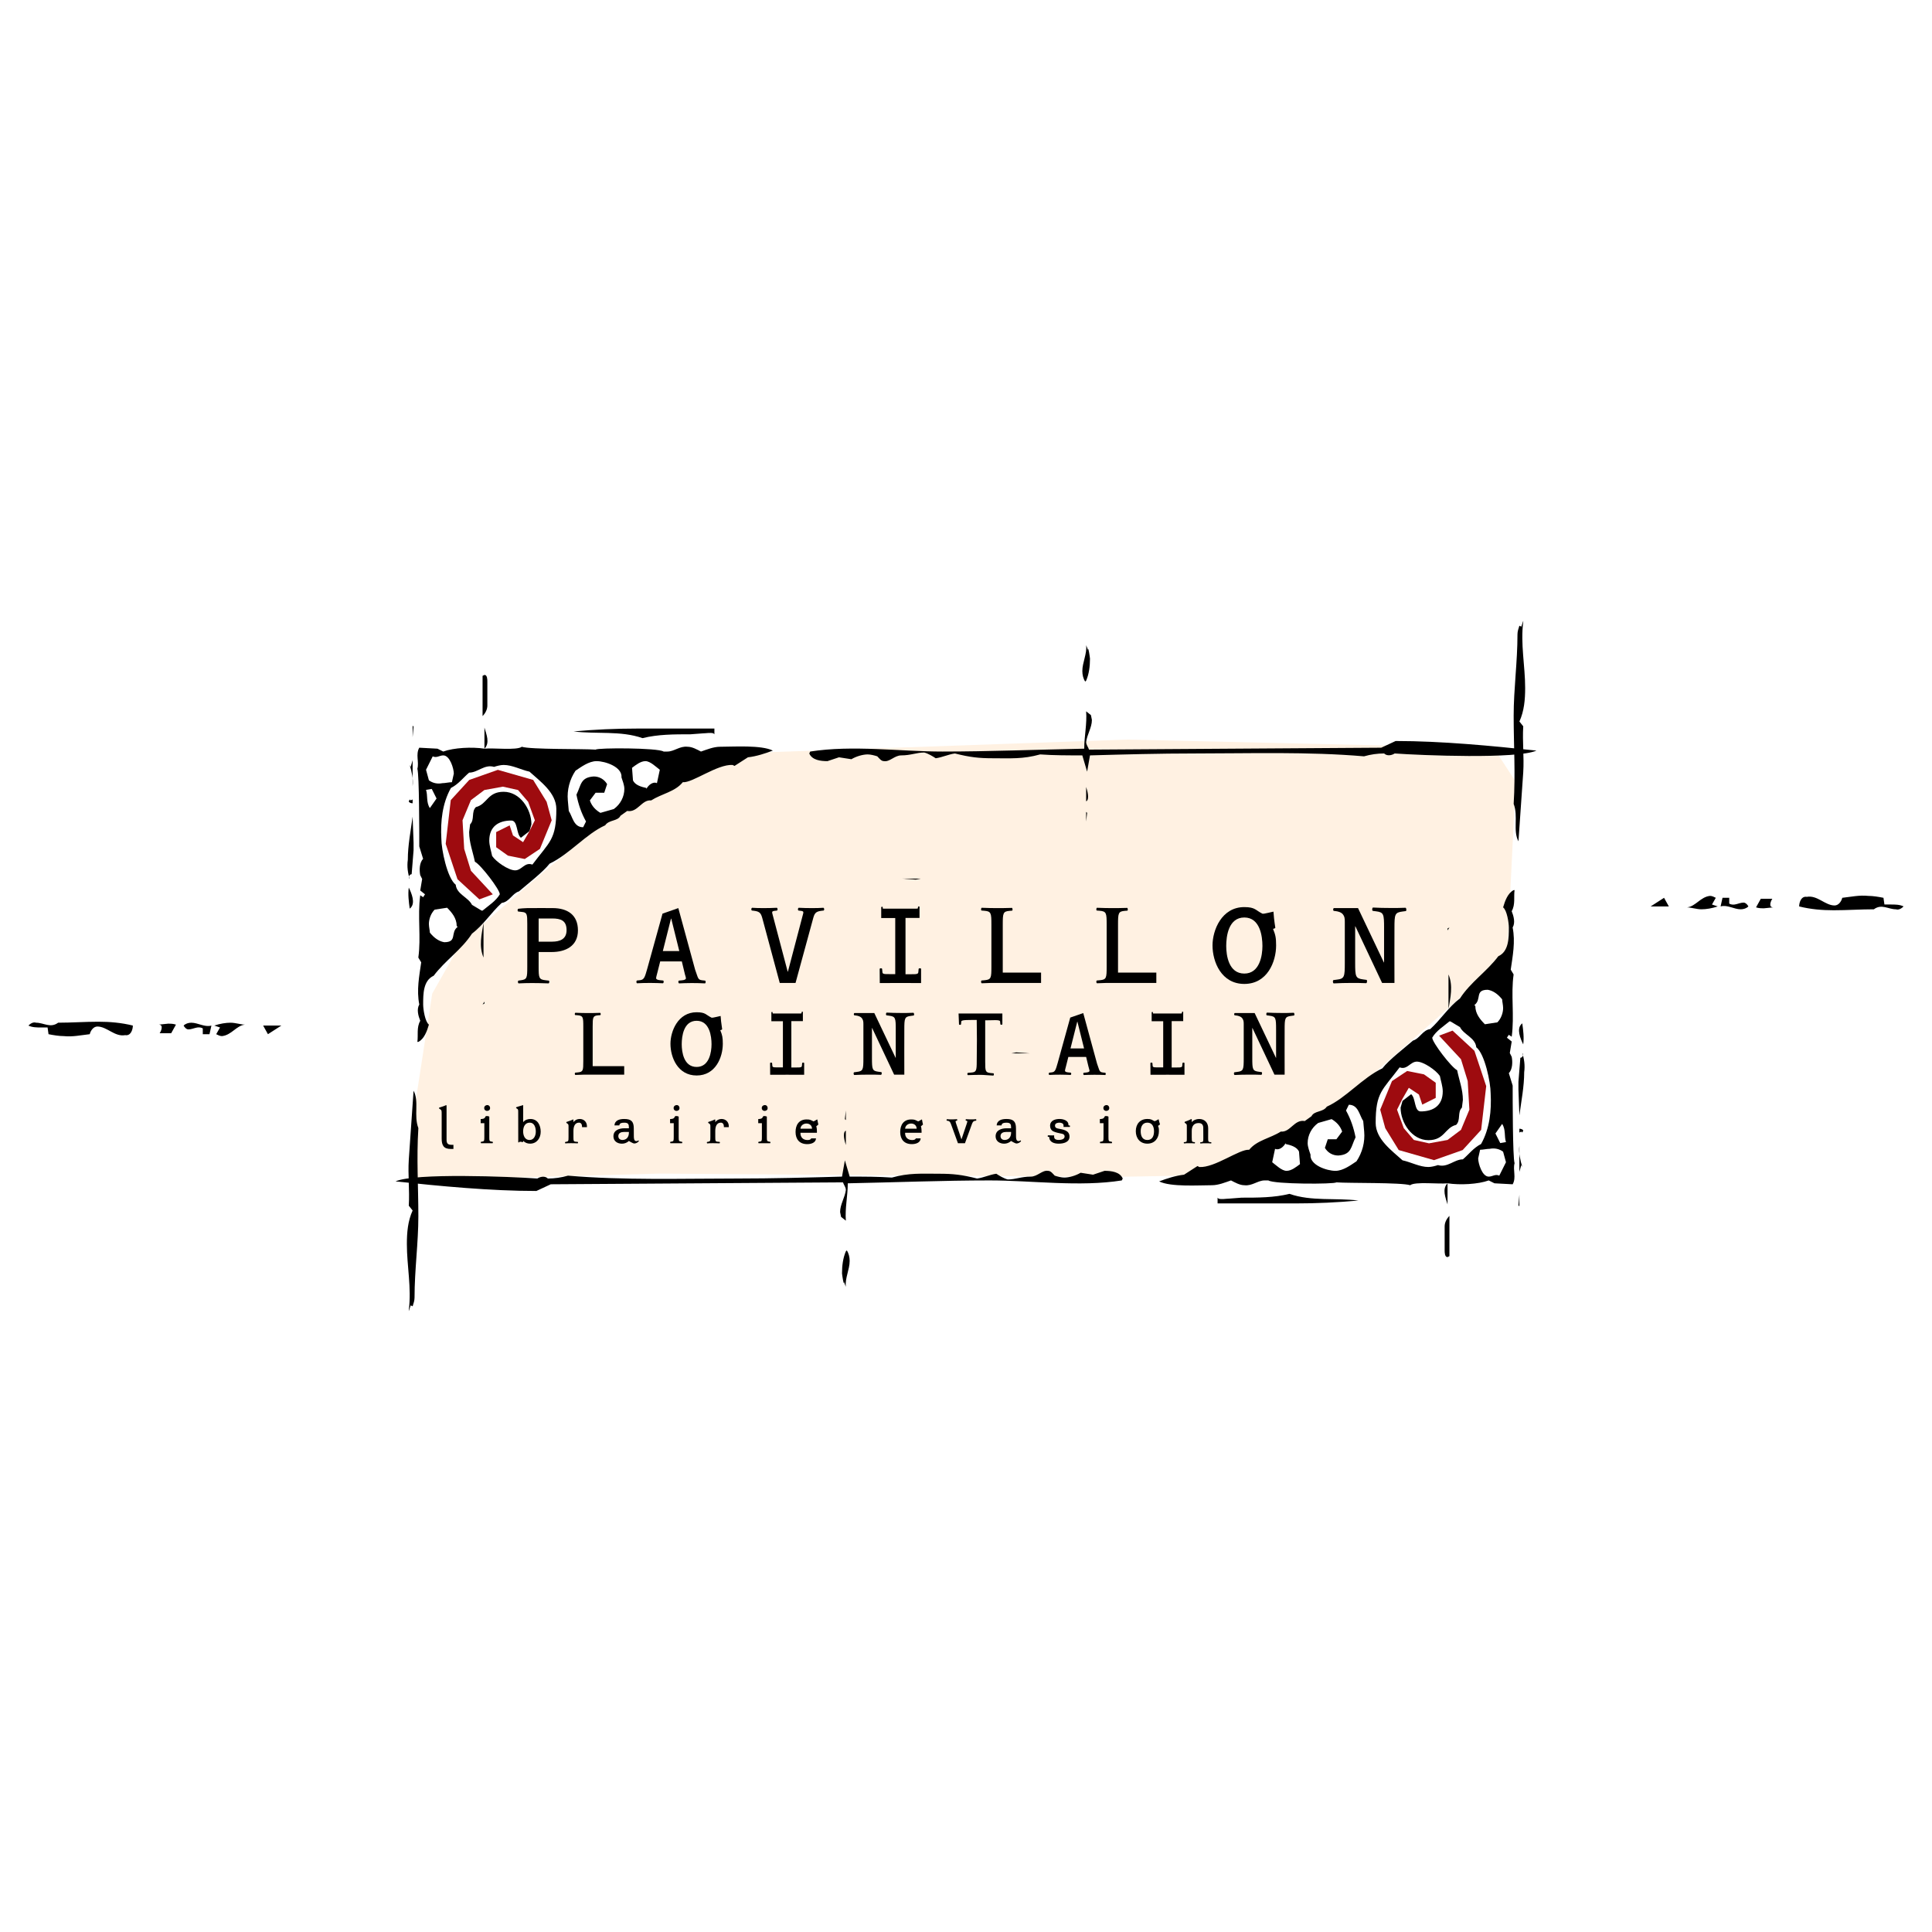 <?xml version="1.0" encoding="utf-8"?>
<!-- Generator: Adobe Illustrator 13.0.0, SVG Export Plug-In . SVG Version: 6.00 Build 14948)  -->
<!DOCTYPE svg PUBLIC "-//W3C//DTD SVG 1.0//EN" "http://www.w3.org/TR/2001/REC-SVG-20010904/DTD/svg10.dtd">
<svg version="1.0" id="Layer_1" xmlns="http://www.w3.org/2000/svg" xmlns:xlink="http://www.w3.org/1999/xlink" x="0px" y="0px"
	 width="192.756px" height="192.756px" viewBox="0 0 192.756 192.756" enable-background="new 0 0 192.756 192.756"
	 xml:space="preserve">
<g>
	<polygon fill-rule="evenodd" clip-rule="evenodd" fill="#FFFFFF" points="0,0 192.756,0 192.756,192.756 0,192.756 0,0 	"/>
	<polygon fill-rule="evenodd" clip-rule="evenodd" fill="#FFF1E2" points="112.444,73.786 74.344,75.129 61.587,81.003 
		54.37,86.877 45.978,94.095 43.124,99.131 41.446,110.039 41.446,117.76 65.784,117.09 110.767,117.426 120.165,117.258 
		127.718,113.396 135.271,108.697 144.516,100.568 150.378,95.27 151.216,77.982 149.034,74.625 112.444,73.786 	"/>
	<path fill-rule="evenodd" clip-rule="evenodd" d="M100.91,105.094h1.815l-1.337-0.098L100.91,105.094L100.91,105.094z
		 M108.462,76.989l0.286-1.624c3.442-0.097,6.979-0.192,10.42-0.192c5.545,0,11.374-0.191,16.92,0.286
		c0.668-0.191,1.337-0.286,2.007-0.286c0.287,0.286,0.765,0.192,1.052,0c2.675,0.192,12.234,0.575,14.146-0.286
		c-4.492-0.477-9.463-0.957-14.051-0.957l-1.435,0.669l-29.154,0.191c-0.097-0.286-0.288-0.477-0.288-0.763
		c0.097-0.766,0.574-1.435,0.574-2.199l-0.096-0.479l-0.479-0.381c0.097,1.242-0.19,2.485-0.19,3.728
		c-4.78,0.094-9.56,0.286-14.147,0.286c-4.206,0-8.985-0.669-13.192,0l-0.094,0.191c0.286,0.669,1.146,0.766,1.815,0.766
		l1.148-0.383l1.241,0.191c0.479-0.289,1.149-0.479,1.626-0.479c0.286,0,0.669,0.097,0.955,0.191c0.192,0.192,0.383,0.48,0.669,0.48
		c0.574,0.094,1.052-0.574,1.721-0.574c0.957,0,1.529-0.287,2.295-0.287c0.382,0.095,0.86,0.381,1.146,0.573
		c0.669-0.095,1.243-0.383,1.912-0.478c1.529,0.383,2.39,0.478,3.824,0.478c1.721,0,2.962,0.097,4.683-0.383
		c1.338,0.097,2.772,0.097,4.207,0.097L108.462,76.989L108.462,76.989z M108.365,81.959l0.097-0.86l-0.097-0.095V81.959
		L108.365,81.959z M108.365,79.953c0.383-0.191,0.097-1.146,0-1.435V79.953L108.365,79.953z M108.365,67.909
		c0.288-0.668,0.383-1.434,0.383-2.2c0-0.095-0.191-1.337-0.191-0.859l-0.191-0.479c0.097,0.86-0.381,1.72-0.381,2.581
		c0,0.383,0.095,0.766,0.287,1.051L108.365,67.909L108.365,67.909z M40.785,130.807l0.191-0.572l0.192,0.096
		c0.094-0.287,0.191-0.574,0.191-0.863c0-2.77,0.381-5.447,0.381-8.123c0-2.963-0.192-5.736,0-8.795
		c-0.478-1.24,0.096-2.676-0.478-3.727l-0.477,6.883c-0.097,1.529,0.094,3.059,0,4.588l0.383,0.477
		c-0.48,1.053-0.574,2.199-0.574,3.348c0,2.197,0.478,4.396,0.191,6.594V130.807L40.785,130.807z M48.145,100.217l0.191-0.094
		v-0.191L48.145,100.217L48.145,100.217z M41.74,103.947c0.573-0.289,0.86-1.053,1.051-1.721c-0.383-0.289-0.572-1.529-0.572-2.01
		c0-1.049,0-2.389,1.05-2.867c1.148-1.529,2.772-2.581,3.824-4.205c1.147-0.86,1.912-2.104,2.963-3.059
		c0.764-0.097,1.051-0.957,1.721-1.148c0.764-0.669,2.39-1.911,3.058-2.771c2.007-0.956,3.631-2.964,5.543-3.824
		c0.384-0.574,1.243-0.383,1.529-0.955l0.67-0.479c1.051,0.192,1.434-1.146,2.389-1.05c1.051-0.669,2.39-0.861,3.155-1.817
		c0.955,0.097,3.441-1.815,4.971-1.721l0.191,0.096l1.338-0.86c0.861-0.097,1.721-0.383,2.485-0.669
		c-1.146-0.574-3.919-0.383-5.257-0.383c-0.669,0-1.338,0.286-1.913,0.478c-0.382-0.192-0.86-0.478-1.338-0.478
		c-0.764-0.094-1.338,0.478-2.007,0.478h-0.383c-0.574-0.383-6.595-0.383-6.787-0.192c-1.243-0.094-6.5,0-7.36-0.286
		c-0.478,0.383-2.868,0.095-3.728,0.192c0.572-0.574,0.191-1.435,0-2.104v2.104c-1.243-0.192-3.059-0.097-4.111,0.286l-0.574-0.286
		l-1.816-0.097c-0.383,0.669,0,1.434-0.191,2.104c0.191,0.574,0.191,6.5,0.191,7.743l0.383,1.244
		c-0.383,0.38-0.383,1.146-0.288,1.624l0.192,0.383l-0.192,1.146l0.478,0.383l-0.189,0.287l-0.288-0.191
		c-0.286,2.103,0.097,4.207-0.191,6.214l0.288,0.477c-0.191,1.338-0.479,2.773-0.191,4.205c-0.288,0.48-0.096,1.148,0.095,1.627
		c-0.383,0.668-0.191,1.434-0.286,2.104H41.74L41.74,103.947z M48.24,95.535v-3.347v-0.095
		C48.048,93.239,47.762,94.388,48.24,95.535L48.24,95.535z M64.107,73.644c1.529-0.383,3.155-0.383,4.78-0.383l1.243-0.094
		c0.286,0,0.765-0.097,1.051,0l0.095,0.094l0.097,0.097l0.095,0.095l-0.095-0.095l-0.097-0.097v-0.572h-3.153h-4.588
		c-2.103,0-4.207,0.095-6.309,0.286C59.52,73.261,61.909,72.878,64.107,73.644L64.107,73.644z M40.976,90.563
		c0.478-0.478,0.095-1.435-0.191-2.007c-0.097,0.669,0,1.433,0.094,2.102L40.976,90.563L40.976,90.563z M26.732,103.182l1.338-0.861
		h-1.816L26.732,103.182L26.732,103.182z M21.57,103.182c0.191,0.096,0.383,0.191,0.574,0.191c0.955-0.096,1.434-1.053,2.294-1.146
		c-0.382,0-0.957-0.191-1.434-0.191c-0.478,0-1.052,0.094-1.626,0.285l0.574,0.191L21.57,103.182L21.57,103.182z M40.879,87.696
		c-0.191-0.191,0-0.477,0.192-0.477l0.191-2.39v-0.765l-0.094-2.581c-0.192,1.434-0.48,2.867-0.48,4.301
		C40.593,86.453,40.688,87.122,40.879,87.696L40.879,87.696z M20.232,103.182h0.669l0.192-0.861
		c-0.67,0.191-1.339-0.285-2.008-0.285c-0.286,0-0.574,0.094-0.765,0.285c0.096,0.191,0.288,0.383,0.479,0.383
		c0.478,0,0.955-0.383,1.433-0.096V103.182L20.232,103.182z M41.167,80.239v-0.478l-0.192,0.097l-0.097-0.097l-0.094,0.191
		c0,0.097,0.191,0.191,0.383,0.191V80.239L41.167,80.239z M17.078,103.086l0.478-0.859c-0.286-0.098-0.574-0.098-0.765-0.098
		l-0.955,0.098c0.477,0,0.286,0.572,0.094,0.859H17.078L17.078,103.086z M41.167,78.329v-2.486l-0.192,0.669l-0.097-0.191
		c0.192,0.669,0.383,1.435,0.289,2.104V78.329L41.167,78.329z M48.145,71.445c0.286-0.287,0.478-0.669,0.478-1.052v-2.39
		c0-0.19,0-0.668-0.286-0.668l-0.191,0.095V71.445L48.145,71.445z M41.167,73.549l0.094-1.051l-0.094-0.097V73.549L41.167,73.549z
		 M4.842,103.182c0.478,0.096,1.051,0.191,1.529,0.191c0.861,0.094,1.721-0.096,2.582-0.191c0.096-0.383,0.382-0.766,0.765-0.766
		c0.955,0,1.72,1.051,2.772,0.861c0.572,0.096,0.764-0.574,0.764-0.957c-1.146-0.285-2.293-0.383-3.442-0.383
		c-1.337,0-2.675,0.098-4.014,0.098c-0.765,0.572-1.434,0-2.198,0c-0.287-0.098-0.573,0.094-0.765,0.285
		c0.383,0.191,0.861,0.191,1.244,0.191h0.668L4.842,103.182L4.842,103.182z M64.49,78.615c-0.477-0.097-1.146-0.286-1.338-0.766
		l-0.094-1.242c0.381-0.288,0.858-0.668,1.338-0.668c0.478,0,1.051,0.572,1.433,0.86l-0.286,1.338
		c-0.382-0.191-0.86,0.191-1.052,0.573V78.615L64.49,78.615z M58.181,82.534c-0.955,0-1.052-1.051-1.434-1.626l-0.095-1.05
		c-0.095-1.052,0.191-2.104,0.766-2.964c0.572-0.383,1.337-0.955,2.102-0.955c0.86,0,2.581,0.572,2.486,1.624
		c0.095,0.286,0.286,0.766,0.286,1.147c0,0.765-0.383,1.529-1.051,2.008L59.902,81.1c-0.478-0.287-0.86-0.669-1.052-1.242
		l0.574-0.766h0.861l0.286-0.86c-0.286-0.478-0.764-0.764-1.338-0.764c-1.338,0.095-1.243,0.86-1.721,1.816
		c0.191,0.955,0.478,1.815,0.955,2.675L58.181,82.534L58.181,82.534z M45.659,92.476c-0.764,0.572,0,1.529-1.338,1.529
		c-0.572-0.096-1.051-0.478-1.433-0.957c0-0.189-0.097-0.572-0.097-0.86c0-0.477,0.191-1.05,0.574-1.433l1.244-0.191
		c0.477,0.478,0.955,1.052,0.955,1.816L45.659,92.476L45.659,92.476z M48.048,90.85l-0.955-0.573
		c-0.382-0.766-1.53-1.052-1.626-2.008c-0.858-0.67-1.433-3.537-1.433-4.588c-0.096-1.721,0.095-3.537,0.956-5.066
		c0.765-0.383,1.243-1.052,1.817-1.53c0.86,0,1.53-0.86,2.485-0.574c0.286-0.095,0.668-0.191,0.957-0.191
		c0.859,0,1.719,0.479,2.579,0.669c1.052,0.957,2.678,2.104,2.678,3.729c0,3.059-0.669,3.25-2.39,5.543
		c-0.766-0.286-1.052,0.574-1.721,0.574c-0.669,0-1.912-0.86-2.295-1.435c-0.094-0.477-0.286-1.051-0.286-1.529
		c0-1.433,0.956-2.006,2.199-2.006c0.669,0,0.478,1.337,0.956,1.72l0.86-0.669l0.191-0.669c0-1.529-1.146-3.25-2.771-3.25
		c-1.626,0-1.626,1.242-2.772,1.529c-0.478,0.478-0.097,1.242-0.575,1.721l-0.095,0.764c0,1.052,0.381,2.006,0.573,2.964
		c0.574,0.286,2.486,2.772,2.486,3.25c-0.383,0.669-1.148,1.147-1.72,1.625H48.048L48.048,90.85z M42.888,80.622
		c-0.383-0.572-0.192-1.243-0.383-1.815l0.572-0.096l0.479,0.957L42.888,80.622l2.198-2.581c-0.288,0-0.669,0.097-0.957,0.097
		c-0.477,0.095-0.955,0-1.338-0.288l-0.286-1.05l0.669-1.34c0.383,0.192,0.669-0.094,1.052-0.094c0.669,0,1.052,1.338,1.052,1.815
		l-0.191,0.86L42.888,80.622L42.888,80.622z"/>
	<path fill-rule="evenodd" clip-rule="evenodd" d="M91.846,87.662H90.03l1.338,0.097L91.846,87.662L91.846,87.662z M84.294,115.766
		l-0.286,1.625c-3.441,0.096-6.978,0.191-10.419,0.191c-5.545,0-11.375,0.189-16.92-0.287c-0.668,0.191-1.337,0.287-2.007,0.287
		c-0.287-0.287-0.765-0.191-1.051,0c-2.675-0.191-12.234-0.576-14.147,0.285c4.492,0.477,9.463,0.957,14.051,0.957l1.435-0.668
		l29.154-0.191c0.097,0.285,0.288,0.477,0.288,0.764c-0.097,0.764-0.574,1.434-0.574,2.199l0.096,0.479l0.478,0.381
		c-0.097-1.242,0.191-2.486,0.191-3.729c4.78-0.094,9.56-0.287,14.148-0.287c4.205,0,8.984,0.67,13.19,0l0.095-0.189
		c-0.285-0.67-1.146-0.768-1.815-0.768l-1.147,0.385l-1.241-0.193c-0.479,0.289-1.149,0.48-1.626,0.48
		c-0.286,0-0.669-0.096-0.955-0.191c-0.192-0.191-0.384-0.48-0.67-0.48c-0.573-0.094-1.051,0.576-1.721,0.576
		c-0.957,0-1.529,0.285-2.294,0.285c-0.383-0.094-0.861-0.381-1.146-0.572c-0.669,0.096-1.243,0.383-1.913,0.479
		c-1.53-0.383-2.39-0.479-3.824-0.479c-1.72,0-2.962-0.098-4.683,0.383c-1.338-0.096-2.772-0.096-4.207-0.096L84.294,115.766
		L84.294,115.766z M84.391,110.795l-0.097,0.859l0.097,0.096V110.795L84.391,110.795z M84.391,112.803
		c-0.383,0.191-0.097,1.145,0,1.434V112.803L84.391,112.803z M84.391,124.846c-0.288,0.668-0.383,1.434-0.383,2.199
		c0,0.096,0.191,1.338,0.191,0.859l0.191,0.479c-0.097-0.859,0.381-1.721,0.381-2.58c0-0.383-0.095-0.766-0.287-1.053
		L84.391,124.846L84.391,124.846z M151.972,61.949l-0.191,0.572l-0.191-0.094c-0.095,0.286-0.191,0.572-0.191,0.859
		c0,2.773-0.381,5.449-0.381,8.125c0,2.963,0.191,5.735,0,8.794c0.478,1.242-0.097,2.676,0.478,3.729l0.478-6.883
		c0.097-1.529-0.095-3.059,0-4.588l-0.383-0.478c0.479-1.052,0.574-2.199,0.574-3.347c0-2.199-0.478-4.396-0.191-6.595V61.949
		L151.972,61.949z M144.611,92.538l-0.191,0.095v0.191L144.611,92.538L144.611,92.538z M151.017,88.809
		c-0.574,0.287-0.86,1.052-1.052,1.72c0.383,0.288,0.572,1.529,0.572,2.009c0,1.05,0,2.39-1.051,2.867
		c-1.147,1.529-2.771,2.582-3.823,4.205c-1.147,0.861-1.912,2.105-2.964,3.059c-0.765,0.098-1.051,0.957-1.721,1.148
		c-0.764,0.668-2.39,1.91-3.059,2.771c-2.008,0.957-3.631,2.963-5.544,3.824c-0.383,0.574-1.242,0.383-1.529,0.955l-0.669,0.479
		c-1.052-0.191-1.435,1.148-2.39,1.051c-1.052,0.67-2.39,0.861-3.155,1.816c-0.955-0.096-3.44,1.816-4.971,1.721l-0.19-0.096
		l-1.339,0.861c-0.86,0.096-1.72,0.383-2.484,0.668c1.146,0.574,3.919,0.383,5.257,0.383c0.669,0,1.338-0.285,1.912-0.479
		c0.383,0.193,0.86,0.479,1.338,0.479c0.764,0.094,1.338-0.479,2.008-0.479h0.382c0.574,0.385,6.596,0.385,6.787,0.193
		c1.243,0.094,6.5,0,7.36,0.285c0.477-0.383,2.867-0.094,3.728-0.191c-0.573,0.574-0.191,1.434,0,2.104v-2.104
		c1.243,0.191,3.059,0.098,4.11-0.287l0.574,0.287l1.815,0.098c0.383-0.67,0-1.436,0.191-2.104
		c-0.191-0.574-0.191-6.502-0.191-7.744l-0.383-1.244c0.383-0.381,0.383-1.145,0.288-1.623l-0.191-0.383l0.191-1.146l-0.478-0.383
		l0.189-0.287l0.288,0.191c0.286-2.102-0.097-4.205,0.191-6.213l-0.288-0.478c0.191-1.338,0.479-2.773,0.191-4.206
		c0.288-0.479,0.097-1.148-0.095-1.626c0.383-0.669,0.191-1.434,0.286-2.103H151.017L151.017,88.809z M144.516,97.221v3.348v0.094
		C144.708,99.516,144.994,98.367,144.516,97.221L144.516,97.221z M128.649,119.111c-1.53,0.381-3.156,0.381-4.78,0.381l-1.243,0.096
		c-0.286,0-0.766,0.098-1.052,0l-0.095-0.096l-0.097-0.096l-0.095-0.096l0.095,0.096l0.097,0.096v0.574h3.153h4.589
		c2.103,0,4.206-0.096,6.308-0.287C133.236,119.492,130.847,119.877,128.649,119.111L128.649,119.111z M151.78,102.191
		c-0.478,0.477-0.095,1.434,0.191,2.006c0.097-0.668,0-1.432-0.095-2.102L151.78,102.191L151.78,102.191z M166.023,89.574
		l-1.338,0.861h1.816L166.023,89.574L166.023,89.574z M171.186,89.574c-0.19-0.096-0.382-0.191-0.573-0.191
		c-0.955,0.095-1.435,1.052-2.295,1.146c0.383,0,0.957,0.192,1.435,0.192s1.052-0.096,1.626-0.286l-0.574-0.192L171.186,89.574
		L171.186,89.574z M151.877,105.059c0.191,0.191,0,0.477-0.191,0.477l-0.191,2.391v0.766l0.095,2.582
		c0.191-1.436,0.479-2.869,0.479-4.303C152.163,106.301,152.068,105.633,151.877,105.059L151.877,105.059z M172.524,89.574h-0.669
		l-0.191,0.861c0.669-0.192,1.338,0.286,2.007,0.286c0.286,0,0.574-0.096,0.766-0.286c-0.097-0.192-0.288-0.383-0.479-0.383
		c-0.479,0-0.955,0.383-1.433,0.097V89.574L172.524,89.574z M151.589,112.516v0.479l0.191-0.098l0.097,0.098l0.095-0.191
		c0-0.098-0.191-0.191-0.383-0.191V112.516L151.589,112.516z M175.678,89.668l-0.478,0.86c0.286,0.096,0.574,0.096,0.765,0.096
		l0.956-0.096c-0.478,0-0.286-0.572-0.095-0.86H175.678L175.678,89.668z M151.589,114.426v2.486l0.191-0.67l0.097,0.191
		c-0.191-0.668-0.383-1.434-0.288-2.102V114.426L151.589,114.426z M144.611,121.309c-0.286,0.287-0.478,0.67-0.478,1.053v2.389
		c0,0.191,0,0.67,0.286,0.67l0.191-0.096V121.309L144.611,121.309z M151.589,119.205l-0.095,1.053l0.095,0.096V119.205
		L151.589,119.205z M187.914,89.574c-0.477-0.096-1.052-0.191-1.528-0.191c-0.86-0.095-1.722,0.095-2.582,0.191
		c-0.097,0.383-0.383,0.764-0.766,0.764c-0.955,0-1.72-1.05-2.772-0.86c-0.572-0.095-0.764,0.574-0.764,0.957
		c1.146,0.286,2.293,0.382,3.441,0.382c1.338,0,2.676-0.096,4.015-0.096c0.766-0.573,1.434,0,2.198,0
		c0.287,0.096,0.574-0.096,0.765-0.286c-0.383-0.192-0.86-0.192-1.243-0.192h-0.668L187.914,89.574L187.914,89.574z
		 M128.266,114.139c0.478,0.098,1.146,0.287,1.338,0.768l0.095,1.24c-0.381,0.287-0.858,0.668-1.338,0.668
		c-0.478,0-1.051-0.572-1.433-0.859l0.286-1.338c0.383,0.191,0.861-0.191,1.052-0.572V114.139L128.266,114.139z M134.575,110.221
		c0.954,0,1.052,1.053,1.434,1.625l0.096,1.051c0.095,1.051-0.192,2.104-0.767,2.965c-0.572,0.381-1.337,0.953-2.102,0.953
		c-0.86,0-2.581-0.572-2.486-1.623c-0.095-0.285-0.285-0.766-0.285-1.146c0-0.766,0.382-1.529,1.051-2.008l1.338-0.383
		c0.479,0.287,0.861,0.67,1.053,1.242l-0.574,0.766h-0.861l-0.286,0.861c0.286,0.477,0.765,0.762,1.338,0.762
		c1.339-0.094,1.243-0.859,1.721-1.814c-0.19-0.955-0.478-1.816-0.954-2.676L134.575,110.221L134.575,110.221z M147.098,100.279
		c0.764-0.572,0-1.529,1.338-1.529c0.572,0.096,1.051,0.479,1.433,0.957c0,0.189,0.097,0.572,0.097,0.861
		c0,0.477-0.191,1.049-0.574,1.432l-1.244,0.191c-0.477-0.477-0.954-1.051-0.954-1.816L147.098,100.279L147.098,100.279z
		 M144.708,101.904l0.955,0.572c0.383,0.766,1.529,1.053,1.625,2.008c0.858,0.67,1.434,3.537,1.434,4.59
		c0.097,1.721-0.095,3.537-0.955,5.064c-0.766,0.385-1.243,1.053-1.817,1.531c-0.86,0-1.529,0.859-2.485,0.572
		c-0.285,0.096-0.668,0.191-0.957,0.191c-0.858,0-1.719-0.479-2.579-0.668c-1.052-0.957-2.678-2.104-2.678-3.729
		c0-3.059,0.67-3.25,2.391-5.545c0.765,0.287,1.052-0.572,1.721-0.572s1.912,0.859,2.295,1.434c0.095,0.477,0.286,1.051,0.286,1.529
		c0,1.434-0.956,2.006-2.198,2.006c-0.669,0-0.478-1.338-0.956-1.719l-0.86,0.668l-0.191,0.67c0,1.529,1.147,3.25,2.771,3.25
		c1.627,0,1.627-1.242,2.773-1.529c0.478-0.479,0.097-1.242,0.574-1.721l0.095-0.764c0-1.053-0.381-2.008-0.572-2.965
		c-0.574-0.287-2.486-2.773-2.486-3.25c0.383-0.67,1.148-1.146,1.721-1.625H144.708L144.708,101.904z M149.868,112.133
		c0.383,0.572,0.192,1.242,0.383,1.814l-0.572,0.098l-0.479-0.957L149.868,112.133l-2.198,2.58c0.288,0,0.669-0.096,0.957-0.096
		c0.478-0.094,0.955,0,1.338,0.289l0.286,1.049l-0.669,1.34c-0.383-0.191-0.669,0.096-1.052,0.096c-0.669,0-1.052-1.338-1.052-1.816
		l0.191-0.861L149.868,112.133L149.868,112.133z"/>
	<path fill-rule="evenodd" clip-rule="evenodd" d="M53.741,93.95v-2.313h1.343c0.848,0,1.443,0.187,1.443,1.167
		c0,0.903-0.672,1.146-1.454,1.146H53.741L53.741,93.95z M52.606,90.601c-0.331,0.011-0.617,0.033-0.893,0.066
		c-0.088,0.044-0.099,0.209-0.022,0.275l0.396,0.044c0.496,0.044,0.519,0.242,0.519,1.179v4.262c0,1.156-0.022,1.289-0.661,1.377
		l-0.232,0.033c-0.066,0.066-0.044,0.242,0.022,0.275c0.484-0.021,0.881-0.033,1.343-0.033c0.441,0,1.036,0.012,1.664,0.033
		c0.066-0.033,0.088-0.221,0.021-0.275l-0.297-0.033c-0.705-0.076-0.726-0.221-0.726-1.377v-1.443h1.31
		c1.389,0,2.611-0.605,2.611-2.159c0-1.553-1.046-2.225-2.533-2.225C55.128,90.601,52.981,90.59,52.606,90.601L52.606,90.601z"/>
	<path fill-rule="evenodd" clip-rule="evenodd" d="M67.773,94.886h-1.641l0.815-3.238h0.022L67.773,94.886L67.773,94.886z
		 M65.868,95.921h2.158l0.265,1.101c0.055,0.276,0.143,0.462,0.143,0.583c0,0.111-0.153,0.178-0.385,0.199l-0.319,0.033
		c-0.077,0.055-0.066,0.23,0.023,0.275c0.319-0.012,0.737-0.033,1.266-0.033c0.496,0,0.881,0.012,1.333,0.033
		c0.056-0.045,0.078-0.221,0-0.275l-0.296-0.033c-0.452-0.055-0.397-0.232-0.706-1.068l-1.674-6.135l-1.576,0.551l-1.52,5.485
		c-0.243,0.837-0.297,1.113-0.738,1.158l-0.298,0.031c-0.077,0.057-0.055,0.232,0,0.275c0.452-0.021,0.837-0.033,1.333-0.033
		c0.529,0,0.947,0.023,1.266,0.033c0.088-0.043,0.1-0.219,0.023-0.275l-0.32-0.031c-0.231-0.023-0.385-0.09-0.385-0.199
		c0-0.121,0.066-0.309,0.132-0.584L65.868,95.921L65.868,95.921z"/>
	<path fill-rule="evenodd" clip-rule="evenodd" d="M80.143,91.108c-0.011-0.088,0.099-0.209-0.32-0.242l-0.165-0.022
		c-0.077-0.066-0.055-0.231,0.022-0.275c0.463,0.022,0.848,0.033,1.333,0.033c0.473,0,0.826-0.011,1.145-0.033
		c0.088,0.056,0.1,0.209,0.023,0.275l-0.199,0.022c-0.65,0.077-0.727,0.275-0.892,0.902l-1.719,6.3h-1.575l-1.696-6.3
		c-0.165-0.627-0.243-0.825-0.892-0.902l-0.199-0.022c-0.077-0.066-0.066-0.22,0.022-0.275c0.32,0.022,0.672,0.033,1.146,0.033
		c0.484,0,0.87-0.011,1.333-0.033c0.077,0.044,0.098,0.209,0.021,0.275l-0.166,0.022c-0.418,0.033-0.308,0.154-0.319,0.242
		l1.542,5.837h0.021L80.143,91.108L80.143,91.108z"/>
	<path fill-rule="evenodd" clip-rule="evenodd" d="M87.919,90.513c0.033-0.055,0.11-0.066,0.144-0.022l0.021,0.165
		c0.066,0,2.138,0,2.148,0c1.156,0,1.333,0.011,1.333-0.022l0.034-0.165c0.032-0.055,0.121-0.044,0.142,0v1.112h-1.398v5.618
		c0.892-0.011,1.256,0.055,1.277-0.188l0.034-0.353c0.044-0.077,0.22-0.065,0.242,0v1.421c0-0.012-4.12,0-4.12,0l-0.011-1.421
		c0.033-0.065,0.198-0.077,0.242,0l0.033,0.353c0.022,0.231,0.331,0.166,1.278,0.177v-5.596h-1.399V90.513L87.919,90.513z"/>
	<path fill-rule="evenodd" clip-rule="evenodd" d="M98.89,98.068c-0.275,0.012-0.562,0.023-0.947,0.033
		c-0.066-0.033-0.088-0.209-0.022-0.275l0.331-0.031c0.639-0.066,0.66-0.223,0.66-1.377v-4.164c0-1.157-0.021-1.333-0.715-1.388
		l-0.276-0.022c-0.065-0.044-0.044-0.242,0.022-0.275c0.617,0.022,0.992,0.033,1.432,0.033c0.43,0,1.036,0,1.586-0.022
		c0.067,0.033,0.088,0.231,0.022,0.275l-0.264,0.022c-0.65,0.055-0.673,0.231-0.673,1.388v4.769h3.822v1.035
		C103.868,98.068,99.056,98.068,98.89,98.068L98.89,98.068z"/>
	<path fill-rule="evenodd" clip-rule="evenodd" d="M110.389,98.068c-0.274,0.012-0.562,0.023-0.947,0.033
		c-0.066-0.033-0.088-0.209-0.022-0.275l0.331-0.031c0.639-0.066,0.661-0.223,0.661-1.377v-4.164c0-1.157-0.022-1.333-0.716-1.388
		l-0.276-0.022c-0.065-0.044-0.044-0.242,0.022-0.275c0.617,0.022,0.991,0.033,1.433,0.033c0.429,0,1.035,0,1.586-0.022
		c0.065,0.033,0.087,0.231,0.021,0.275l-0.265,0.022c-0.649,0.055-0.672,0.231-0.672,1.388v4.769h3.822v1.035
		C115.367,98.068,110.554,98.068,110.389,98.068L110.389,98.068z"/>
	<path fill-rule="evenodd" clip-rule="evenodd" d="M124.146,91.538c1.575,0,1.807,1.884,1.807,2.842
		c0,0.935-0.265,2.753-1.807,2.753c-1.563,0-1.806-1.818-1.806-2.753C122.34,93.421,122.56,91.538,124.146,91.538L124.146,91.538z
		 M127.01,92.672c0.154-0.022,0.21-0.077,0.231-0.1c-0.11-0.672-0.177-1.365-0.188-1.619c-0.122,0.012-0.936,0.242-1.091,0.209
		c-0.694-0.331-0.705-0.661-1.817-0.661c-2.269,0-3.172,2.312-3.172,3.822c0,1.642,0.882,3.844,3.172,3.844
		c2.291,0,3.173-2.202,3.173-3.844C127.318,93.553,127.252,93.267,127.01,92.672L127.01,92.672z"/>
	<path fill-rule="evenodd" clip-rule="evenodd" d="M138.09,92.595c0-1.399-0.032-1.576-0.804-1.674l-0.33-0.044
		c-0.088-0.078-0.055-0.287,0.021-0.331c0.661,0.033,1.112,0.043,1.663,0.043c0.529,0,0.937,0.011,1.597-0.022
		c0.078,0.044,0.111,0.287,0.022,0.331l-0.33,0.044c-0.771,0.099-0.804,0.275-0.804,1.674c0,0-0.012,5.409,0,5.452h-1.234
		l-2.665-5.649h-0.022v3.624c0,1.398,0.033,1.574,0.805,1.674l0.33,0.045c0.088,0.043,0.056,0.285-0.021,0.33
		c-0.661-0.033-1.068-0.023-1.598-0.023c-0.55,0-1.002,0.012-1.663,0.045c-0.077-0.045-0.11-0.254-0.022-0.33l0.331-0.045
		c0.771-0.088,0.805-0.275,0.805-1.674v-4.108c0-0.309-0.012-0.54-0.243-0.793c-0.153-0.154-0.419-0.231-0.683-0.265l-0.188-0.021
		c-0.066-0.066-0.066-0.232,0.022-0.276h2.412l2.577,5.419h0.021V92.595L138.09,92.595z"/>
	<path fill-rule="evenodd" clip-rule="evenodd" d="M58.179,107.221c-0.227,0.01-0.462,0.018-0.78,0.027
		c-0.054-0.027-0.072-0.172-0.018-0.227l0.272-0.027c0.525-0.053,0.543-0.182,0.543-1.133v-3.428c0-0.953-0.018-1.098-0.589-1.143
		l-0.227-0.018c-0.054-0.037-0.037-0.199,0.018-0.229c0.508,0.02,0.816,0.029,1.179,0.029c0.354,0,0.853,0,1.306-0.02
		c0.055,0.027,0.072,0.191,0.018,0.227l-0.217,0.018c-0.535,0.047-0.553,0.191-0.553,1.145v3.926h3.146v0.852
		C62.277,107.221,58.315,107.221,58.179,107.221L58.179,107.221z"/>
	<path fill-rule="evenodd" clip-rule="evenodd" d="M69.504,101.844c1.296,0,1.486,1.551,1.486,2.34c0,0.771-0.217,2.266-1.486,2.266
		c-1.288,0-1.488-1.494-1.488-2.266C68.017,103.395,68.198,101.844,69.504,101.844L69.504,101.844z M71.861,102.779
		c0.127-0.02,0.172-0.064,0.19-0.084c-0.09-0.553-0.146-1.123-0.154-1.332c-0.1,0.01-0.771,0.199-0.898,0.172
		c-0.571-0.271-0.58-0.543-1.495-0.543c-1.869,0-2.612,1.904-2.612,3.146c0,1.35,0.726,3.164,2.612,3.164
		c1.886,0,2.611-1.814,2.611-3.164C72.115,103.504,72.061,103.268,71.861,102.779L71.861,102.779z"/>
	<path fill-rule="evenodd" clip-rule="evenodd" d="M76.958,101c0.027-0.045,0.09-0.055,0.117-0.018l0.019,0.137
		c0.055,0,1.759,0,1.768,0c0.952,0,1.097,0.008,1.097-0.02l0.028-0.135c0.026-0.047,0.1-0.037,0.117,0v0.916h-1.151v4.625
		c0.734-0.012,1.034,0.043,1.052-0.156l0.028-0.289c0.036-0.064,0.181-0.055,0.199,0v1.17c0-0.01-3.392,0-3.392,0l-0.008-1.17
		c0.028-0.055,0.163-0.064,0.199,0l0.028,0.289c0.018,0.191,0.272,0.137,1.052,0.145v-4.605h-1.151V101L76.958,101z"/>
	<path fill-rule="evenodd" clip-rule="evenodd" d="M89.37,102.715c0-1.152-0.027-1.297-0.661-1.379l-0.272-0.037
		c-0.072-0.062-0.045-0.234,0.018-0.27c0.545,0.025,0.916,0.035,1.37,0.035c0.435,0,0.771,0.01,1.315-0.02
		c0.063,0.037,0.09,0.236,0.018,0.273l-0.272,0.037c-0.635,0.08-0.662,0.225-0.662,1.377c0,0-0.009,4.453,0,4.488h-1.016
		l-2.194-4.652h-0.019v2.984c0,1.152,0.027,1.297,0.662,1.379l0.271,0.035c0.073,0.037,0.046,0.236-0.018,0.271
		c-0.545-0.027-0.88-0.018-1.315-0.018c-0.454,0-0.825,0.01-1.37,0.035c-0.062-0.035-0.09-0.207-0.018-0.27l0.272-0.037
		c0.635-0.074,0.662-0.227,0.662-1.379v-3.383c0-0.252-0.009-0.443-0.2-0.652c-0.126-0.127-0.344-0.189-0.562-0.217l-0.155-0.02
		c-0.054-0.053-0.054-0.189,0.019-0.225h1.986l2.121,4.461h0.019V102.715L89.37,102.715z"/>
	<path fill-rule="evenodd" clip-rule="evenodd" d="M97.467,103.73l-0.019-1.969c-0.78,0.01-1.522-0.035-1.541,0.154l-0.027,0.291
		c-0.037,0.062-0.173,0.055-0.199,0l-0.045-1.088h4.37v1.078c-0.019,0.055-0.163,0.064-0.199,0l-0.028-0.289
		c-0.018-0.201-0.753-0.102-1.485-0.109v4.125c0,0.951,0.017,1.08,0.542,1.135l0.292,0.027c0.054,0.035,0.035,0.199-0.019,0.227
		c-0.518-0.02-0.925-0.074-1.288-0.074c-0.363,0-0.68,0.01-1.261,0.029c-0.054-0.029-0.072-0.182,0-0.229l0.327-0.027
		c0.517-0.035,0.562-0.182,0.562-1.133L97.467,103.73L97.467,103.73z"/>
	<path fill-rule="evenodd" clip-rule="evenodd" d="M108.157,104.6h-1.352l0.671-2.664h0.019L108.157,104.6L108.157,104.6z
		 M106.588,105.453h1.777l0.218,0.906c0.046,0.227,0.118,0.381,0.118,0.48c0,0.092-0.127,0.146-0.317,0.164l-0.264,0.027
		c-0.062,0.045-0.055,0.189,0.019,0.225c0.264-0.008,0.607-0.025,1.043-0.025c0.407,0,0.726,0.008,1.098,0.025
		c0.045-0.035,0.062-0.18,0-0.225l-0.246-0.027c-0.371-0.047-0.325-0.191-0.58-0.881l-1.378-5.049l-1.297,0.451l-1.251,4.518
		c-0.2,0.688-0.245,0.914-0.607,0.951l-0.245,0.027c-0.063,0.045-0.045,0.189,0,0.227c0.372-0.018,0.689-0.027,1.098-0.027
		c0.436,0,0.779,0.018,1.042,0.027c0.073-0.037,0.081-0.182,0.019-0.227l-0.264-0.027c-0.19-0.018-0.316-0.072-0.316-0.164
		c0-0.1,0.054-0.254,0.108-0.48L106.588,105.453L106.588,105.453z"/>
	<path fill-rule="evenodd" clip-rule="evenodd" d="M114.902,101c0.027-0.045,0.091-0.055,0.119-0.018l0.018,0.137
		c0.054,0,1.759,0,1.769,0c0.951,0,1.097,0.008,1.097-0.02l0.026-0.135c0.027-0.047,0.101-0.037,0.118,0v0.916h-1.151v4.625
		c0.735-0.012,1.033,0.043,1.052-0.156l0.027-0.289c0.037-0.064,0.182-0.055,0.199,0v1.17c0-0.01-3.391,0-3.391,0l-0.009-1.17
		c0.026-0.055,0.163-0.064,0.199,0l0.026,0.289c0.02,0.191,0.272,0.137,1.052,0.145v-4.605h-1.151V101L114.902,101z"/>
	<path fill-rule="evenodd" clip-rule="evenodd" d="M127.315,102.715c0-1.152-0.027-1.297-0.662-1.379l-0.272-0.037
		c-0.071-0.062-0.045-0.234,0.02-0.27c0.543,0.025,0.915,0.035,1.368,0.035c0.436,0,0.771,0.01,1.314-0.02
		c0.064,0.037,0.091,0.236,0.02,0.273l-0.272,0.037c-0.635,0.08-0.662,0.225-0.662,1.377c0,0-0.009,4.453,0,4.488h-1.016
		l-2.194-4.652h-0.018v2.984c0,1.152,0.026,1.297,0.661,1.379l0.271,0.035c0.073,0.037,0.046,0.236-0.018,0.271
		c-0.543-0.027-0.879-0.018-1.314-0.018c-0.453,0-0.825,0.01-1.369,0.035c-0.064-0.035-0.091-0.207-0.019-0.27l0.272-0.037
		c0.635-0.074,0.662-0.227,0.662-1.379v-3.383c0-0.252-0.009-0.443-0.199-0.652c-0.127-0.127-0.345-0.189-0.562-0.217l-0.154-0.02
		c-0.054-0.053-0.054-0.189,0.018-0.225h1.986l2.121,4.461h0.019V102.715L127.315,102.715z"/>
	<path fill-rule="evenodd" clip-rule="evenodd" d="M44.554,113.715c0,0.393,0.147,0.506,0.537,0.506h0.147v0.41h-0.271
		c-0.712,0-0.901-0.371-0.901-1.039v-2.469c0-0.338-0.01-0.369-0.181-0.475l-0.057-0.033c-0.029-0.02-0.029-0.096,0-0.115
		c0.143-0.045,0.465-0.131,0.669-0.236c0.023,0,0.047,0.01,0.057,0.035c0,0,0,0.455,0,0.705V113.715L44.554,113.715z"/>
	<path fill-rule="evenodd" clip-rule="evenodd" d="M48.896,110.543c0,0.201-0.142,0.291-0.299,0.291c-0.176,0-0.29-0.123-0.29-0.275
		c0-0.189,0.143-0.305,0.308-0.305C48.787,110.254,48.896,110.387,48.896,110.543L48.896,110.543z M48.816,113.406
		c0,0.408,0.014,0.465,0.218,0.492l0.119,0.02c0.038,0.029,0.028,0.123-0.01,0.143h-1.144c-0.038-0.02-0.051-0.113-0.009-0.143
		l0.119-0.02c0.208-0.027,0.213-0.08,0.213-0.488v-1.352h-0.365v-0.408c0.247-0.029,0.365,0.01,0.508-0.295
		c0.19-0.029,0.347,0.033,0.352,0.057V113.406L48.816,113.406z"/>
	<path fill-rule="evenodd" clip-rule="evenodd" d="M52.854,112.006c0.46,0,0.603,0.488,0.603,0.893c0,0.402-0.186,0.84-0.627,0.84
		c-0.465,0-0.636-0.445-0.636-0.865C52.195,112.434,52.375,112.006,52.854,112.006L52.854,112.006z M51.706,113.908
		c0,0.02,0,0.033,0,0.049c0.009,0.02,0.028,0.027,0.047,0.027c0.009,0,0.014,0,0.019-0.004c0.023-0.033,0.062-0.072,0.1-0.072
		s0.323,0.039,0.323,0.039v-0.129c0.176,0.189,0.432,0.285,0.688,0.285c0.679,0,1.063-0.555,1.063-1.191
		c0-0.641-0.299-1.271-1.029-1.271c-0.257,0-0.545,0.09-0.707,0.305h-0.014l0.004-0.969l-0.004-0.723l-0.507,0.152
		c-0.072,0.023-0.139,0.043-0.181,0.062c-0.024,0.014-0.024,0.08,0,0.094l0.047,0.029c0.147,0.086,0.147,0.113,0.147,0.393
		C51.701,110.99,51.71,113.842,51.706,113.908L51.706,113.908z"/>
	<path fill-rule="evenodd" clip-rule="evenodd" d="M57.211,111.945h0.01c0.146-0.195,0.365-0.305,0.617-0.305
		c0.417,0,0.721,0.299,0.721,0.721v0.096h-0.489v-0.07c0-0.186-0.089-0.381-0.298-0.381c-0.465,0-0.56,0.465-0.56,0.826v0.582
		c0,0.408,0.014,0.48,0.228,0.494l0.208,0.02c0.038,0.029,0.029,0.123-0.014,0.143c-0.266-0.014-0.503-0.014-0.703-0.014
		c-0.204,0-0.375,0.004-0.521,0.02c-0.043-0.02-0.052-0.115-0.015-0.143l0.109-0.02c0.209-0.035,0.218-0.086,0.218-0.494v-0.996
		c0-0.223,0-0.252-0.157-0.355l-0.051-0.035c-0.02-0.023-0.02-0.084,0.009-0.098c0.128-0.047,0.503-0.162,0.646-0.248
		c0.028,0.004,0.042,0.016,0.042,0.039C57.211,111.727,57.206,111.945,57.211,111.945L57.211,111.945z"/>
	<path fill-rule="evenodd" clip-rule="evenodd" d="M62.745,112.936v0.08c0,0.391-0.209,0.719-0.642,0.719
		c-0.238,0-0.413-0.139-0.413-0.385c0-0.314,0.28-0.414,0.546-0.414H62.745L62.745,112.936z M63.233,112.58
		c0-0.697-0.266-0.939-0.954-0.939c-0.437,0-0.94,0.113-0.973,0.641h0.489c0-0.234,0.256-0.271,0.508-0.271
		c0.403,0,0.442,0.199,0.442,0.471v0.086h-0.442c-0.522,0-1.101,0.186-1.101,0.801c0,0.484,0.394,0.736,0.854,0.736
		c0.251,0,0.503-0.096,0.688-0.27c0,0,0.403,0.25,0.531,0.25c0.271,0,0.46-0.207,0.46-0.236c0-0.039-0.014-0.072-0.038-0.072
		c-0.014,0-0.042,0.02-0.07,0.039c-0.034,0.014-0.081,0.033-0.138,0.033c-0.213,0-0.251-0.223-0.251-0.475L63.233,112.58
		L63.233,112.58z"/>
	<path fill-rule="evenodd" clip-rule="evenodd" d="M67.794,110.543c0,0.201-0.143,0.291-0.299,0.291
		c-0.175,0-0.289-0.123-0.289-0.275c0-0.189,0.143-0.305,0.308-0.305C67.685,110.254,67.794,110.387,67.794,110.543L67.794,110.543z
		 M67.713,113.406c0,0.408,0.015,0.465,0.218,0.492l0.119,0.02c0.038,0.029,0.028,0.123-0.01,0.143h-1.144
		c-0.038-0.02-0.052-0.113-0.009-0.143l0.119-0.02c0.208-0.027,0.213-0.08,0.213-0.488v-1.352h-0.366v-0.408
		c0.247-0.029,0.366,0.01,0.508-0.295c0.19-0.029,0.347,0.033,0.352,0.057V113.406L67.713,113.406z"/>
	<path fill-rule="evenodd" clip-rule="evenodd" d="M71.363,111.945h0.009c0.147-0.195,0.365-0.305,0.617-0.305
		c0.417,0,0.722,0.299,0.722,0.721v0.096h-0.489v-0.07c0-0.186-0.09-0.381-0.299-0.381c-0.465,0-0.56,0.465-0.56,0.826v0.582
		c0,0.408,0.014,0.48,0.228,0.494l0.209,0.02c0.038,0.029,0.029,0.123-0.014,0.143c-0.266-0.014-0.503-0.014-0.702-0.014
		c-0.205,0-0.375,0.004-0.522,0.02c-0.043-0.02-0.053-0.115-0.015-0.143l0.109-0.02c0.209-0.035,0.218-0.086,0.218-0.494v-0.996
		c0-0.223,0-0.252-0.157-0.355l-0.052-0.035c-0.019-0.023-0.019-0.084,0.009-0.098c0.129-0.047,0.503-0.162,0.646-0.248
		c0.029,0.004,0.043,0.016,0.043,0.039C71.363,111.727,71.358,111.945,71.363,111.945L71.363,111.945z"/>
	<path fill-rule="evenodd" clip-rule="evenodd" d="M76.588,110.543c0,0.201-0.143,0.291-0.299,0.291c-0.176,0-0.29-0.123-0.29-0.275
		c0-0.189,0.143-0.305,0.309-0.305C76.479,110.254,76.588,110.387,76.588,110.543L76.588,110.543z M76.507,113.406
		c0,0.408,0.014,0.465,0.218,0.492l0.118,0.02c0.038,0.029,0.029,0.123-0.009,0.143H75.69c-0.038-0.02-0.052-0.113-0.009-0.143
		l0.119-0.02c0.209-0.027,0.214-0.08,0.214-0.488v-1.352h-0.365v-0.408c0.247-0.029,0.365,0.01,0.507-0.295
		c0.19-0.029,0.346,0.033,0.352,0.057V113.406L76.507,113.406z"/>
	<path fill-rule="evenodd" clip-rule="evenodd" d="M79.862,112.609c0.019-0.318,0.299-0.514,0.598-0.514
		c0.314,0,0.551,0.195,0.556,0.514H79.862L79.862,112.609z M81.438,112.375l0.208-0.18c0,0-0.1-0.445-0.104-0.512
		c-0.053,0.004-0.323,0.209-0.389,0.193c-0.299-0.143-0.318-0.189-0.683-0.189c-0.75,0-1.097,0.541-1.097,1.248
		c0,0.74,0.403,1.215,1.159,1.215c0.37,0,0.859-0.123,0.882-0.574H80.93c-0.052,0.152-0.232,0.166-0.375,0.166
		c-0.437,0-0.717-0.293-0.693-0.727h1.642v-0.146C81.504,112.518,81.438,112.371,81.438,112.375L81.438,112.375z"/>
	<path fill-rule="evenodd" clip-rule="evenodd" d="M91.456,112.609c-0.005-0.318-0.242-0.514-0.555-0.514
		c-0.299,0-0.579,0.195-0.598,0.514H91.456L91.456,112.609z M91.945,112.869v0.146h-1.641c-0.024,0.434,0.256,0.727,0.692,0.727
		c0.143,0,0.323-0.014,0.375-0.166h0.484c-0.024,0.451-0.513,0.574-0.883,0.574c-0.754,0-1.158-0.475-1.158-1.215
		c0-0.707,0.347-1.248,1.097-1.248c0.365,0,0.384,0.047,0.683,0.189c0.066,0.016,0.337-0.189,0.389-0.193
		c0.005,0.066,0.104,0.512,0.104,0.512l-0.209,0.18C91.878,112.371,91.945,112.518,91.945,112.869L91.945,112.869z"/>
	<path fill-rule="evenodd" clip-rule="evenodd" d="M95.932,113.656l0.531-1.574c0.029-0.129,0.104-0.234-0.029-0.262l-0.066-0.014
		c-0.038-0.027-0.034-0.119,0.005-0.143c0.194,0.014,0.308,0.02,0.46,0.02c0.194,0,0.393-0.006,0.536-0.02
		c0.048,0.02,0.052,0.1,0.019,0.143l-0.114,0.02c-0.204,0.027-0.271,0.219-0.341,0.422l-0.659,1.812h-0.699l-0.66-1.812
		c-0.076-0.215-0.138-0.395-0.342-0.422l-0.113-0.02c-0.034-0.043-0.029-0.123,0.019-0.143c0.142,0.014,0.342,0.02,0.536,0.02
		c0.153,0,0.266-0.006,0.46-0.02c0.039,0.023,0.043,0.115,0.005,0.143l-0.066,0.014c-0.133,0.027-0.058,0.133-0.028,0.262
		c0.005,0.01,0.531,1.574,0.531,1.574h0.01H95.932L95.932,113.656z"/>
	<path fill-rule="evenodd" clip-rule="evenodd" d="M100.877,112.936v0.08c0,0.391-0.21,0.719-0.642,0.719
		c-0.237,0-0.412-0.139-0.412-0.385c0-0.314,0.279-0.414,0.546-0.414H100.877L100.877,112.936z M101.365,112.58
		c0-0.697-0.267-0.939-0.953-0.939c-0.438,0-0.94,0.113-0.974,0.641h0.489c0-0.234,0.256-0.271,0.508-0.271
		c0.403,0,0.441,0.199,0.441,0.471v0.086h-0.441c-0.522,0-1.103,0.186-1.103,0.801c0,0.484,0.396,0.736,0.855,0.736
		c0.251,0,0.503-0.096,0.688-0.27c0,0,0.402,0.25,0.531,0.25c0.271,0,0.46-0.207,0.46-0.236c0-0.039-0.015-0.072-0.038-0.072
		c-0.014,0-0.042,0.02-0.07,0.039c-0.034,0.014-0.081,0.033-0.139,0.033c-0.213,0-0.251-0.223-0.251-0.475L101.365,112.58
		L101.365,112.58z"/>
	<path fill-rule="evenodd" clip-rule="evenodd" d="M106.11,112.275c-0.009-0.213-0.256-0.266-0.403-0.266
		c-0.175,0-0.45,0.043-0.45,0.285c0,0.205,0.133,0.271,0.313,0.305c0.479,0.094,1.134,0.16,1.134,0.801
		c0,0.576-0.621,0.703-1.082,0.703c-0.441,0-0.94-0.146-0.94-0.674c0.005-0.004-0.132-0.016-0.132-0.016
		c-0.038-0.033-0.023-0.121,0.009-0.141c0.176,0.01,0.466,0.004,0.613,0.004v0.152c0.009,0.279,0.303,0.305,0.46,0.305
		c0.204,0,0.584-0.059,0.584-0.334c0-0.242-0.195-0.279-0.39-0.312c-0.209-0.037-0.513-0.109-0.708-0.199
		c-0.236-0.1-0.351-0.322-0.351-0.57c0-0.555,0.564-0.678,0.939-0.678c0.438,0,0.893,0.186,0.893,0.564v0.07l0.133,0.02
		c0.038,0.035,0.023,0.123-0.009,0.143c-0.177-0.01-0.466,0-0.613,0V112.275L106.11,112.275z"/>
	<path fill-rule="evenodd" clip-rule="evenodd" d="M110.671,110.543c0,0.201-0.142,0.291-0.299,0.291
		c-0.175,0-0.289-0.123-0.289-0.275c0-0.189,0.143-0.305,0.308-0.305C110.562,110.254,110.671,110.387,110.671,110.543
		L110.671,110.543z M110.591,113.406c0,0.408,0.015,0.465,0.219,0.492l0.118,0.02c0.038,0.029,0.028,0.123-0.01,0.143h-1.144
		c-0.037-0.02-0.052-0.113-0.009-0.143l0.118-0.02c0.209-0.027,0.214-0.08,0.214-0.488v-1.352h-0.365v-0.408
		c0.246-0.029,0.365,0.01,0.508-0.295c0.189-0.029,0.346,0.033,0.351,0.057V113.406L110.591,113.406z"/>
	<path fill-rule="evenodd" clip-rule="evenodd" d="M114.473,112.006c0.489,0,0.664,0.418,0.664,0.859s-0.151,0.873-0.664,0.873
		c-0.512,0-0.665-0.432-0.665-0.873S113.983,112.006,114.473,112.006L114.473,112.006z M115.536,112.332l0.199-0.15
		c0,0-0.138-0.447-0.143-0.518c-0.047,0.027-0.342,0.209-0.408,0.195c-0.299-0.143-0.317-0.219-0.712-0.219
		c-0.721,0-1.153,0.498-1.153,1.219c0,0.703,0.423,1.244,1.153,1.244c0.731,0,1.153-0.541,1.153-1.244
		C115.626,112.531,115.607,112.523,115.536,112.332L115.536,112.332z"/>
	<path fill-rule="evenodd" clip-rule="evenodd" d="M118.905,113.529c0,0.342,0.01,0.395,0.186,0.412l0.113,0.016
		c0.033,0.023,0.024,0.104-0.009,0.119c-0.09-0.006-0.176-0.012-0.271-0.016c-0.062,0-0.513,0-0.518,0
		c-0.096,0.004-0.181,0.01-0.271,0.016c-0.034-0.016-0.043-0.096-0.01-0.119l0.114-0.016c0.176-0.018,0.171-0.064,0.171-0.406
		v-1.125c0-0.223,0-0.252-0.157-0.352l-0.052-0.033c-0.02-0.023-0.02-0.086,0.009-0.105c0.129-0.047,0.518-0.189,0.632-0.273
		c0.02,0,0.048,0.014,0.062,0.041c0,0-0.005,0.258,0,0.262h0.01c0.152-0.199,0.46-0.309,0.721-0.309
		c0.565,0,0.906,0.375,0.906,0.926l-0.004,0.969c0,0.342,0.014,0.393,0.189,0.412l0.114,0.014c0.033,0.023,0.023,0.104-0.01,0.119
		c-0.09-0.004-0.176-0.01-0.271-0.016c-0.062,0-0.513,0-0.518,0c-0.095,0.006-0.18,0.016-0.271,0.02
		c-0.033-0.014-0.042-0.094-0.01-0.119l0.114-0.014c0.176-0.023,0.181-0.072,0.181-0.412l-0.005-1.008
		c0-0.312-0.143-0.484-0.47-0.484c-0.479,0-0.679,0.328-0.679,0.775V113.529L118.905,113.529z"/>
	<polygon fill-rule="evenodd" clip-rule="evenodd" fill="#9E0B0F" points="51.181,83.353 50.846,82.346 49.503,83.018 
		49.503,84.528 50.678,85.367 52.356,85.703 53.867,84.696 55.042,81.842 54.538,79.996 53.195,77.814 49.67,76.807 46.817,77.814 
		44.972,79.828 44.467,84.192 45.642,87.717 47.825,89.73 49.167,89.228 46.985,86.877 46.313,84.696 46.146,81.842 46.985,79.828 
		48.328,78.821 50.173,78.485 51.685,78.821 52.691,79.996 53.363,81.842 52.828,82.917 52.188,84.024 51.181,83.353 	"/>
	<polygon fill-rule="evenodd" clip-rule="evenodd" fill="#9E0B0F" points="141.565,109.203 141.9,110.209 143.243,109.537 
		143.243,108.027 142.068,107.188 140.391,106.852 138.879,107.859 137.704,110.713 138.208,112.559 139.551,114.742 
		143.075,115.748 145.929,114.742 147.775,112.727 148.279,108.363 147.104,104.838 144.921,102.824 143.578,103.328 
		145.761,105.678 146.433,107.859 146.6,110.713 145.761,112.727 144.418,113.734 142.572,114.07 141.062,113.734 140.055,112.559 
		139.383,110.713 139.919,109.639 140.558,108.531 141.565,109.203 	"/>
</g>
</svg>
